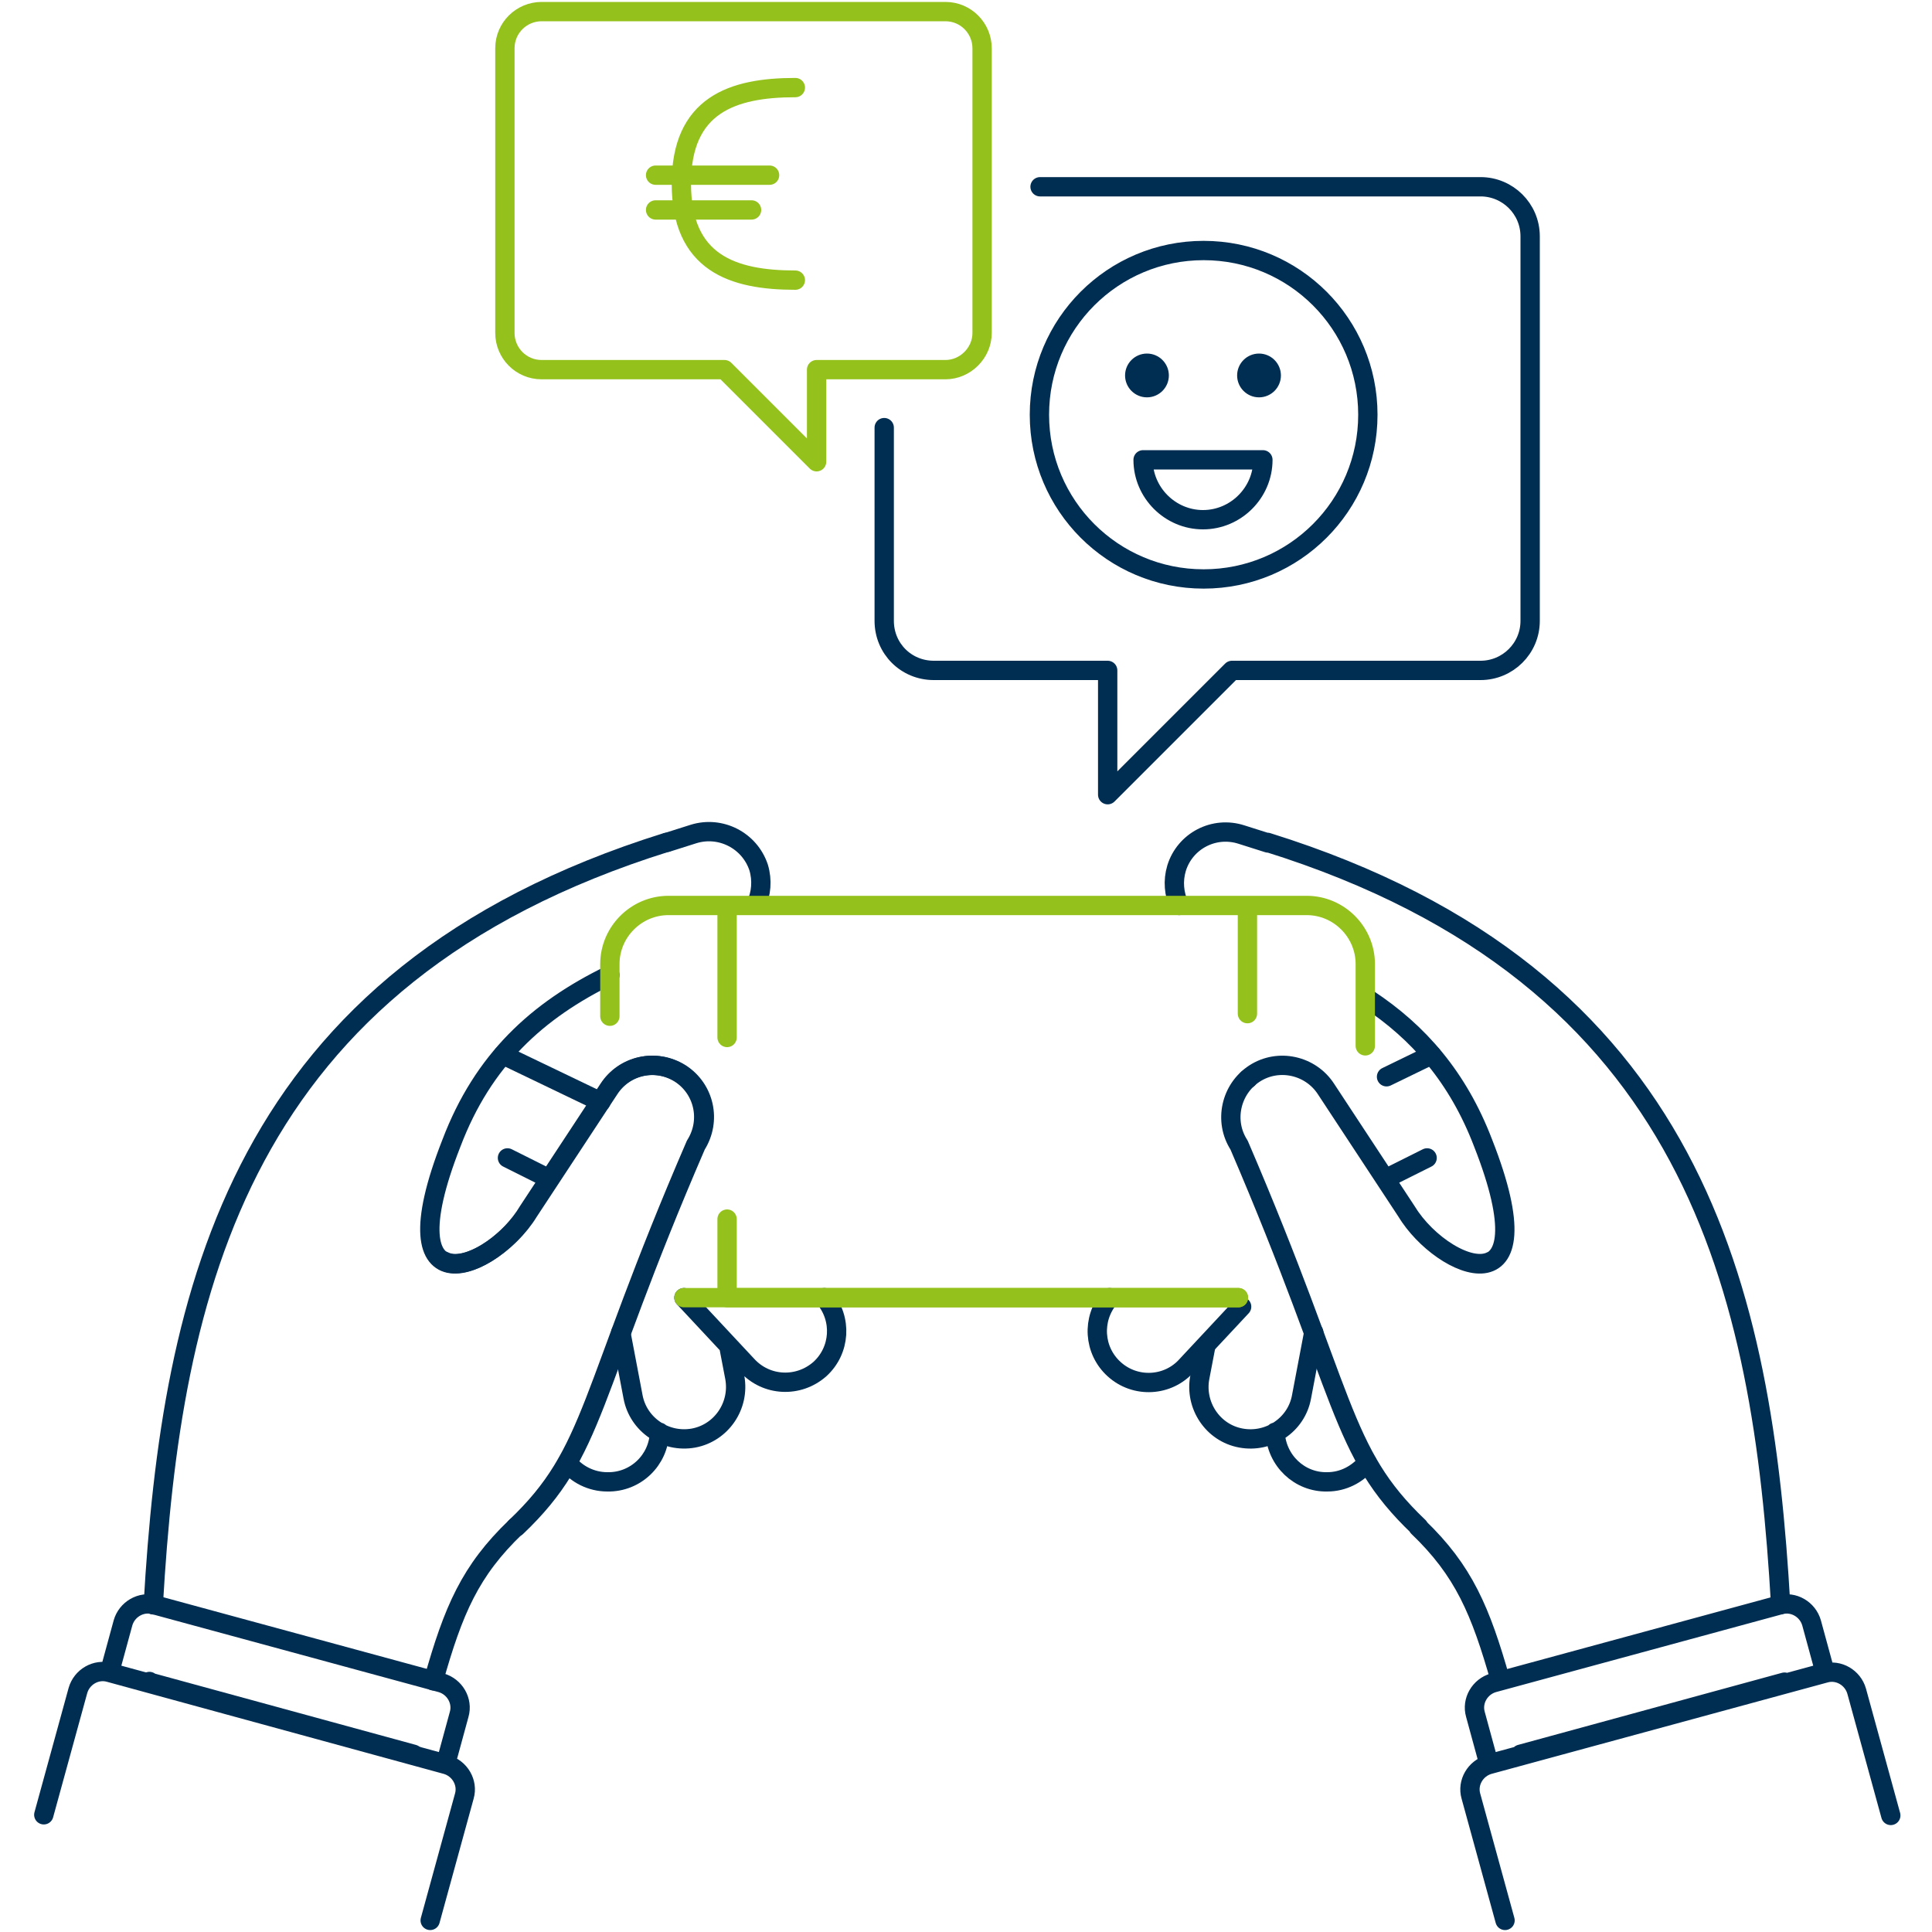 <?xml version="1.0" encoding="utf-8"?>
<!-- Generator: Adobe Illustrator 24.2.3, SVG Export Plug-In . SVG Version: 6.00 Build 0)  -->
<svg version="1.1" id="Ebene_1" xmlns="http://www.w3.org/2000/svg" xmlns:xlink="http://www.w3.org/1999/xlink" x="0px" y="0px"
	 viewBox="0 0 300 300" style="enable-background:new 0 0 300 300;" xml:space="preserve">
<style type="text/css">
	.st0{clip-path:url(#SVGID_2_);fill:none;stroke:#002D52;stroke-width:3;stroke-linecap:round;stroke-miterlimit:10;}
	
		.st1{clip-path:url(#SVGID_2_);fill:none;stroke:#94C11C;stroke-width:3;stroke-linecap:round;stroke-linejoin:round;stroke-miterlimit:10;}
	
		.st2{clip-path:url(#SVGID_2_);fill:none;stroke:#002D52;stroke-width:3;stroke-linecap:round;stroke-linejoin:round;stroke-miterlimit:10;}
	.st3{fill:none;stroke:#94C11C;stroke-width:3;stroke-linecap:round;stroke-linejoin:round;stroke-miterlimit:10;}
	.st4{fill:none;stroke:#1A1A18;stroke-width:3;stroke-linecap:round;stroke-linejoin:round;stroke-miterlimit:10;}
	
		.st5{clip-path:url(#SVGID_4_);fill:none;stroke:#002D52;stroke-width:3;stroke-linecap:round;stroke-linejoin:round;stroke-miterlimit:10;}
	.st6{clip-path:url(#SVGID_4_);fill:#002D52;stroke:#002D52;stroke-miterlimit:10;}
	
		.st7{clip-path:url(#SVGID_4_);fill:none;stroke:#94C11C;stroke-width:3;stroke-linecap:round;stroke-linejoin:round;stroke-miterlimit:10;}
	.st8{clip-path:url(#SVGID_4_);fill:none;stroke:#002D52;stroke-width:3;stroke-linecap:round;stroke-miterlimit:10;}
</style>
<g>
	<defs>
		<rect id="SVGID_1_" x="5" y="0" width="290.4" height="300"/>
	</defs>
	<clipPath id="SVGID_2_">
		<use xlink:href="#SVGID_1_"  style="overflow:visible;"/>
	</clipPath>
	<path class="st0" d="M172.3,201.5c-2.8,3.3-2.5,8.2,0.7,11.1c3.3,3,8.4,2.7,11.3-0.6l8.5-9.1"/>
	<path class="st1" d="M101.8,27.2h17.7 M101.8,32.6h14.9 M123.5,43.5c-9.8,0-17.7-2.7-17.7-15c0-12.2,7.9-14.9,17.7-14.9"/>
	<path class="st0" d="M106.2,201.5L116,212c3,3.3,8,3.5,11.3,0.6c3.2-2.9,3.5-7.8,0.7-11.1 M96.4,206.9l1.9,10
		c0.8,4.3,5,7.2,9.4,6.4c4.3-0.8,7.2-5,6.4-9.4l-0.9-4.7 M88.1,227.1c1.4,1.8,3.7,3,6.2,3c4.4,0.1,8-3.4,8.1-7.7 M93.3,171.1
		l-15.2-7.3"/>
	<path class="st2" d="M94.7,151.4c-11.3,5.5-19.7,13.2-24.6,26.1c-10.5,26.7,6.5,19.7,11.9,10.6l12.5-19c2.4-3.7,7.3-4.8,11.1-2.4
		c3.7,2.4,4.8,7.3,2.4,11.1c-16.9,39.1-15.5,47.5-27.9,59.3 M64.2,272.4l-41-11.2c0,0,0,0,0-0.1 M103.6,130.8l4.1-1.3
		c4.2-1.3,8.7,1,10.1,5.2c0.6,2,0.4,4.1-0.4,5.8 M70.1,177.5c-10.5,26.7,6.5,19.7,11.9,10.6l12.5-19c2.4-3.7,7.3-4.8,11.1-2.4
		c3.7,2.4,4.8,7.3,2.4,11.1c-16.9,39.1-15.5,47.5-27.9,59.3 M64.2,272.4l-41-11.2c0,0,0,0,0-0.1 M103.6,130.8l4.1-1.3
		c4.2-1.3,8.7,1,10.1,5.2c0.6,2,0.4,4.1-0.4,5.8 M84.8,182.8l-6-3"/>
</g>
<polyline class="st3" points="192.3,201.5 172.3,201.5 128.1,201.5 112.9,201.5 108.1,201.5 106.2,201.5 "/>
<line class="st4" x1="193.8" y1="167.5" x2="193.8" y2="167.5"/>
<polyline class="st3" points="192.3,201.5 172.3,201.5 128.1,201.5 112.9,201.5 112.9,189.3 "/>
<g>
	<defs>
		<rect id="SVGID_3_" x="5" y="0" width="290.4" height="300"/>
	</defs>
	<clipPath id="SVGID_4_">
		<use xlink:href="#SVGID_3_"  style="overflow:visible;"/>
	</clipPath>
	<path class="st5" d="M212.4,64.4c0,14.1-11.4,25.5-25.5,25.5s-25.5-11.4-25.5-25.5c0-14.1,11.4-25.5,25.5-25.5
		S212.4,50.3,212.4,64.4z M161.5,29h68.4c4.2,0,7.7,3.4,7.7,7.7v59.7c0,4.3-3.5,7.7-7.7,7.7h-38.6l-19.3,19.3v-19.3h-27
		c-4.3,0-7.7-3.4-7.7-7.7V66.4 M68.9,195.8c3.4,1.8,10.1-2.6,13.2-7.7l12.5-19c2.4-3.7,7.3-4.8,11.1-2.4c3.7,2.4,4.8,7.3,2.4,11.1
		c-16.9,39.1-15.5,47.5-27.9,59.3 M68.9,195.8c3.4,1.8,10.1-2.6,13.2-7.7l12.5-19c2.4-3.7,7.3-4.8,11.1-2.4
		c3.7,2.4,4.8,7.3,2.4,11.1c-16.9,39.1-15.5,47.5-27.9,59.3 M17,259.7l2.1-7.7c0.6-2.1,2.8-3.4,4.9-2.8l44.5,12.1
		c2.1,0.6,3.4,2.8,2.8,4.9l-2.1,7.7L17,259.7z M66.8,298.2l5.3-19.3c0.6-2.1-0.7-4.3-2.8-4.9L17,259.7c-2.1-0.6-4.3,0.7-4.9,2.8
		l-5.3,19.3 M66.8,298.2l5.3-19.3c0.6-2.1-0.7-4.3-2.8-4.9L17,259.7c-2.1-0.6-4.3,0.7-4.9,2.8l-5.3,19.3"/>
	<path class="st6" d="M178.1,55.4c-1.6,0-2.9,1.3-2.9,2.9c0,1.6,1.3,2.9,2.9,2.9c1.6,0,2.9-1.3,2.9-2.9
		C181,56.7,179.7,55.4,178.1,55.4"/>
	<path class="st6" d="M195.5,55.4c-1.6,0-2.9,1.3-2.9,2.9c0,1.6,1.3,2.9,2.9,2.9c1.6,0,2.9-1.3,2.9-2.9
		C198.4,56.7,197.1,55.4,195.5,55.4"/>
	<path class="st5" d="M177.5,71.4c0,5.1,4.2,9.3,9.3,9.3c5.1,0,9.3-4.2,9.3-9.3H177.5z"/>
	<path class="st7" d="M78.4,7.5c0-3.2,2.6-5.7,5.7-5.7h62.7c3.2,0,5.7,2.6,5.7,5.7v44.2c0,3.1-2.6,5.7-5.7,5.7h-20v14.3l-14.3-14.3
		H84.1c-3.2,0-5.7-2.6-5.7-5.7V7.5z"/>
	<path class="st5" d="M80.1,237.1c-7.1,6.8-9.7,12.9-12.8,23.9 M23.8,249.2c2.8-48.6,13.1-97.6,79.7-118.4"/>
	<path class="st8" d="M187.2,209.2l-0.9,4.7c-0.8,4.3,2,8.6,6.4,9.4c4.3,0.8,8.6-2,9.4-6.4l1.9-10 M198,222.4
		c0.2,4.4,3.8,7.8,8.1,7.7c2.5,0,4.7-1.2,6.2-3 M222.3,163.8l-7,3.4"/>
	<path class="st5" d="M233,261c-3.1-10.9-5.7-17.1-12.8-23.9 M196.8,130.8c66.7,20.8,76.9,69.8,79.7,118.4 M220.3,237.1
		c-12.4-11.8-11.1-20.2-27.9-59.3c-2.4-3.7-1.3-8.7,2.4-11.1c3.7-2.4,8.7-1.3,11.1,2.4l12.5,19c3.1,5.1,9.8,9.5,13.2,7.7
		 M220.3,237.1c-12.4-11.8-11.1-20.2-27.9-59.3c-2.4-3.7-1.3-8.7,2.4-11.1c3.7-2.4,8.7-1.3,11.1,2.4l12.5,19
		c3.1,5.1,9.8,9.5,13.2,7.7 M231.2,273.9l-2.1-7.7c-0.6-2.1,0.7-4.3,2.8-4.9l44.5-12.1c2.1-0.6,4.3,0.7,4.9,2.8l2.1,7.7L231.2,273.9
		z M293.6,281.9l-5.3-19.3c-0.6-2.1-2.8-3.4-4.9-2.8l-52.2,14.2c-2.1,0.6-3.4,2.8-2.8,4.9l5.3,19.3 M293.6,281.9l-5.3-19.3
		c-0.6-2.1-2.8-3.4-4.9-2.8l-52.2,14.2c-2.1,0.6-3.4,2.8-2.8,4.9l5.3,19.3 M220.3,237.1c-12.4-11.8-11.1-20.2-27.9-59.3
		c-2.4-3.7-1.3-8.7,2.4-11.1c3.7-2.4,8.7-1.3,11.1,2.4l12.5,19c5.5,9.1,22.4,16.1,11.9-10.6c-3.9-10.2-10-17.2-17.9-22.4
		 M277.1,261.2C277.1,261.2,277.1,261.3,277.1,261.2l-41,11.2 M183.1,140.6c-0.8-1.8-1-3.8-0.4-5.8c1.3-4.2,5.8-6.6,10.1-5.2
		l4.1,1.3 M220.3,237.1c-12.4-11.8-11.1-20.2-27.9-59.3c-2.4-3.7-1.3-8.7,2.4-11.1c3.7-2.4,8.7-1.3,11.1,2.4l12.5,19
		c5.5,9.1,22.4,16.1,11.9-10.6 M277.1,261.2C277.1,261.2,277.1,261.3,277.1,261.2l-41,11.2 M183.1,140.6c-0.8-1.8-1-3.8-0.4-5.8
		c1.3-4.2,5.8-6.6,10.1-5.2l4.1,1.3 M221.6,179.8l-6,3"/>
	<path class="st7" d="M112.9,161.1v-20.5h4.4H183h10.7v16.8 M212,162.4v-12.7c0-5-4.1-9.1-9.1-9.1h-9.1H183h-65.7h-4.4h-9.1
		c-5,0-9.1,4.1-9.1,9.1v1.7v6.4"/>
</g>
</svg>
